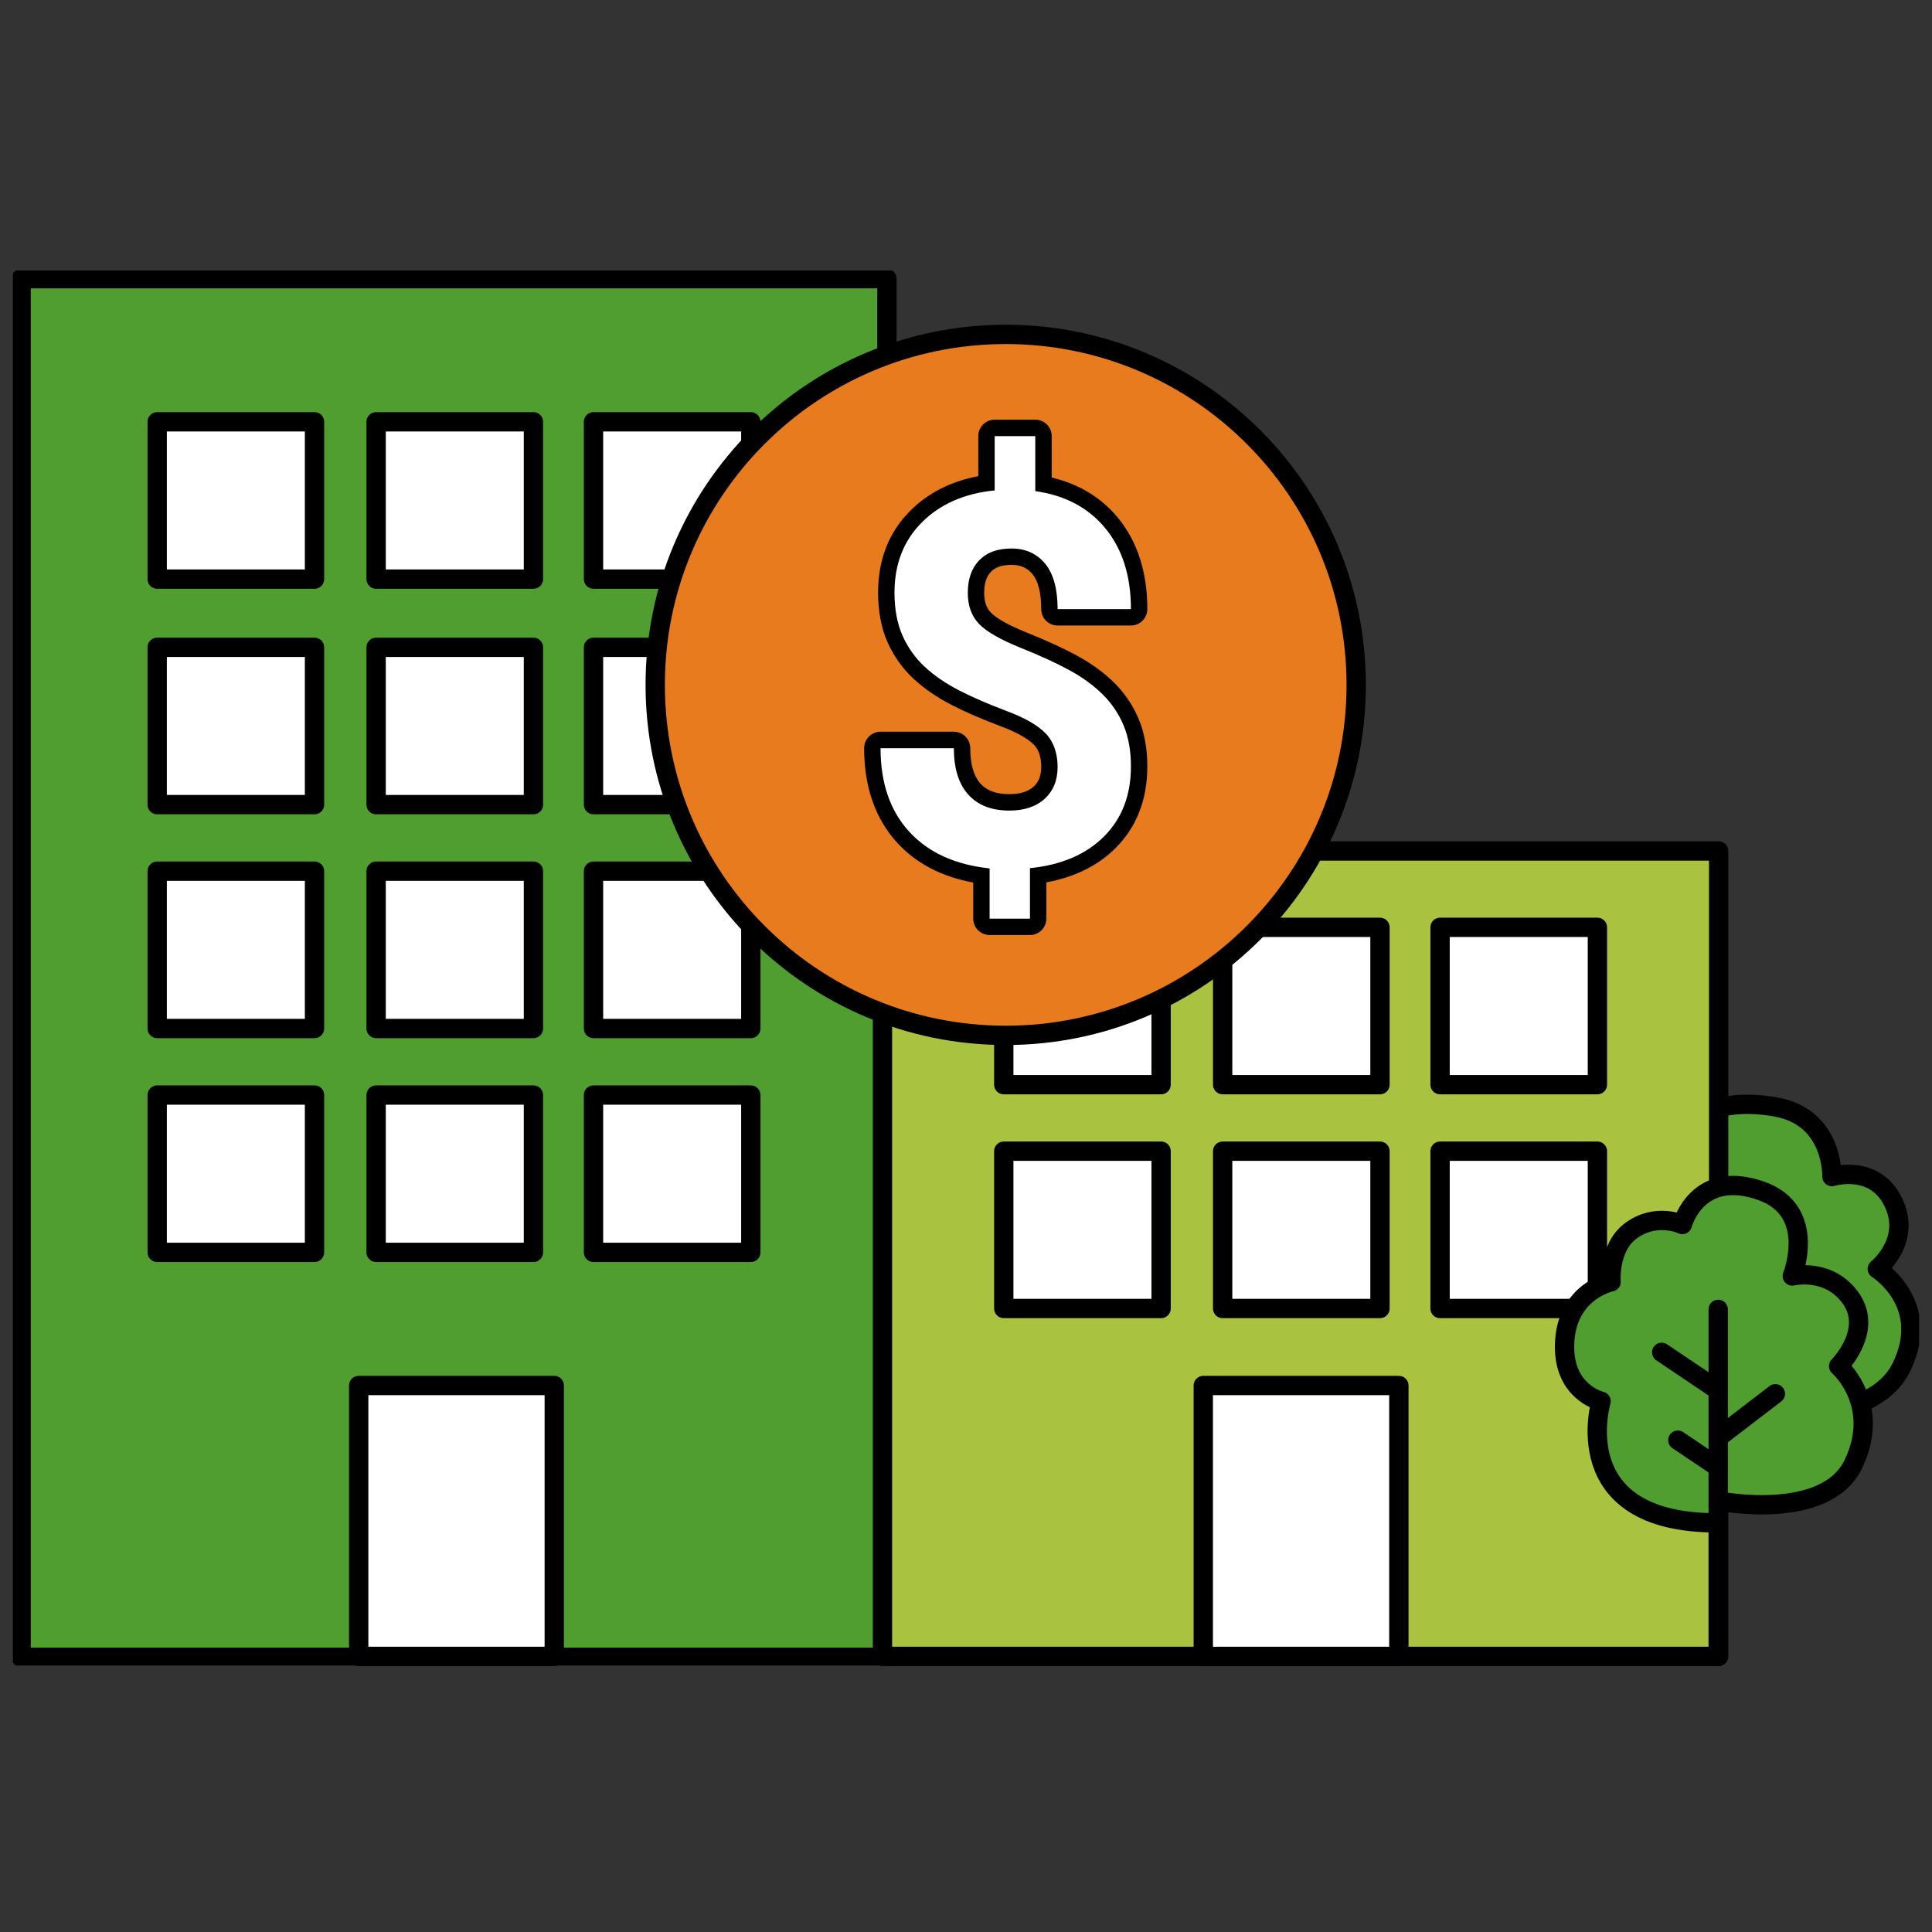 <svg width="150" height="150" viewBox="0 0 150 150" fill="none" xmlns="http://www.w3.org/2000/svg">
<rect x="0" y="0" width="150" height="150" fill="#333333" stroke="none"/>
<g clip-path="url(#clip0_165_2053)">
<path d="M136.509 109.907C136.509 109.907 145.374 110.854 147.65 106.101C150.013 101.172 145.751 98.516 145.751 98.516C145.751 98.516 148.5 96.333 146.967 93.277C145.488 90.331 142.231 91.351 142.231 91.351C142.231 91.351 142.391 86.722 137.839 85.938C131.977 84.932 130.59 88.045 130.59 88.045L129.52 89.531C127.714 90.984 127.911 93.71 127.911 93.71C127.911 93.71 123.901 92.29 123.405 96.863C122.942 101.122 126.598 102.932 126.598 102.932C126.598 102.932 125.008 113.78 136.066 111.294" fill="#509E2F"/>
<path d="M136.509 109.907C136.509 109.907 145.374 110.854 147.65 106.101C150.013 101.172 145.751 98.516 145.751 98.516C145.751 98.516 148.5 96.333 146.967 93.277C145.488 90.331 142.231 91.351 142.231 91.351C142.231 91.351 142.391 86.722 137.839 85.938C131.977 84.932 130.59 88.045 130.59 88.045L129.52 89.531C127.714 90.984 127.911 93.71 127.911 93.71C127.911 93.71 123.901 92.29 123.405 96.863C122.942 101.122 126.598 102.932 126.598 102.932C126.598 102.932 125.008 113.78 136.066 111.294" stroke="black" stroke-width="1.5" stroke-linecap="round" stroke-linejoin="round"/>
<path d="M68.861 21.637H1.637V128.671H68.861V21.637Z" fill="#509E2F" stroke="black" stroke-width="1.5" stroke-linecap="round" stroke-linejoin="round"/>
<path d="M24.419 85.019H12.205V97.233H24.419V85.019Z" fill="white" stroke="black" stroke-width="1.5" stroke-linecap="round" stroke-linejoin="round"/>
<path d="M41.416 85.019H29.202V97.233H41.416V85.019Z" fill="white" stroke="black" stroke-width="1.5" stroke-linecap="round" stroke-linejoin="round"/>
<path d="M58.293 85.019H46.079V97.233H58.293V85.019Z" fill="white" stroke="black" stroke-width="1.5" stroke-linecap="round" stroke-linejoin="round"/>
<path d="M133.436 66.069H68.515V128.604H133.436V66.069Z" fill="#A9C23F" stroke="black" stroke-width="1.5" stroke-linecap="round" stroke-linejoin="round"/>
<path d="M108.607 107.571H93.423V128.604H108.607V107.571Z" fill="white" stroke="black" stroke-width="1.5" stroke-linecap="round" stroke-linejoin="round"/>
<path d="M43.033 107.571H27.849V128.604H43.033V107.571Z" fill="white" stroke="black" stroke-width="1.5" stroke-linecap="round" stroke-linejoin="round"/>
<path d="M24.419 32.748H12.205V44.962H24.419V32.748Z" fill="white" stroke="black" stroke-width="1.5" stroke-linecap="round" stroke-linejoin="round"/>
<path d="M41.416 32.748H29.202V44.962H41.416V32.748Z" fill="white" stroke="black" stroke-width="1.5" stroke-linecap="round" stroke-linejoin="round"/>
<path d="M58.293 32.748H46.079V44.962H58.293V32.748Z" fill="white" stroke="black" stroke-width="1.5" stroke-linecap="round" stroke-linejoin="round"/>
<path d="M24.419 50.258H12.205V62.472H24.419V50.258Z" fill="white" stroke="black" stroke-width="1.5" stroke-linecap="round" stroke-linejoin="round"/>
<path d="M41.416 50.258H29.202V62.472H41.416V50.258Z" fill="white" stroke="black" stroke-width="1.5" stroke-linecap="round" stroke-linejoin="round"/>
<path d="M58.293 50.258H46.079V62.472H58.293V50.258Z" fill="white" stroke="black" stroke-width="1.5" stroke-linecap="round" stroke-linejoin="round"/>
<path d="M24.419 67.638H12.205V79.853H24.419V67.638Z" fill="white" stroke="black" stroke-width="1.5" stroke-linecap="round" stroke-linejoin="round"/>
<path d="M41.416 67.638H29.202V79.853H41.416V67.638Z" fill="white" stroke="black" stroke-width="1.5" stroke-linecap="round" stroke-linejoin="round"/>
<path d="M58.293 67.638H46.079V79.853H58.293V67.638Z" fill="white" stroke="black" stroke-width="1.5" stroke-linecap="round" stroke-linejoin="round"/>
<path d="M90.148 89.378H77.933V101.592H90.148V89.378Z" fill="white" stroke="black" stroke-width="1.5" stroke-linecap="round" stroke-linejoin="round"/>
<path d="M107.141 89.378H94.927V101.592H107.141V89.378Z" fill="white" stroke="black" stroke-width="1.5" stroke-linecap="round" stroke-linejoin="round"/>
<path d="M124.022 89.378H111.807V101.592H124.022V89.378Z" fill="white" stroke="black" stroke-width="1.5" stroke-linecap="round" stroke-linejoin="round"/>
<path d="M90.148 71.998H77.933V84.212H90.148V71.998Z" fill="white" stroke="black" stroke-width="1.5" stroke-linecap="round" stroke-linejoin="round"/>
<path d="M107.141 71.998H94.927V84.212H107.141V71.998Z" fill="white" stroke="black" stroke-width="1.5" stroke-linecap="round" stroke-linejoin="round"/>
<path d="M124.022 71.998H111.807V84.212H124.022V71.998Z" fill="white" stroke="black" stroke-width="1.5" stroke-linecap="round" stroke-linejoin="round"/>
<path d="M78.083 80.386C93.112 80.386 105.295 68.203 105.295 53.174C105.295 38.146 93.112 25.962 78.083 25.962C63.054 25.962 50.871 38.146 50.871 53.174C50.871 68.203 63.054 80.386 78.083 80.386Z" fill="#E77B1E" stroke="black" stroke-width="1.5" stroke-miterlimit="10"/>
<path d="M76.834 71.954C76.484 71.954 76.197 71.671 76.197 71.318V67.978C73.624 67.602 71.578 66.595 70.111 64.979C68.532 63.246 67.728 60.926 67.728 58.08C67.728 57.73 68.012 57.443 68.365 57.443H74.057C74.407 57.443 74.694 57.727 74.694 58.08C74.694 59.476 75.014 60.543 75.644 61.249C76.264 61.949 77.157 62.289 78.37 62.289C79.37 62.289 80.126 62.043 80.68 61.539C81.216 61.05 81.476 60.396 81.476 59.536C81.476 58.62 81.239 57.923 80.753 57.4C80.223 56.837 79.28 56.297 77.95 55.797C76.494 55.251 75.227 54.701 74.181 54.161C73.097 53.608 72.154 52.958 71.371 52.231C70.568 51.484 69.935 50.595 69.488 49.588C69.042 48.582 68.812 47.375 68.812 46.002C68.812 43.619 69.591 41.633 71.125 40.097C72.524 38.697 74.361 37.824 76.59 37.5V33.848C76.59 33.498 76.874 33.211 77.227 33.211H80.38C80.73 33.211 81.016 33.494 81.016 33.848V37.584C83.236 38.004 85.022 39.027 86.329 40.627C87.732 42.346 88.441 44.586 88.441 47.282C88.441 47.632 88.158 47.919 87.805 47.919H82.113C81.763 47.919 81.476 47.635 81.476 47.282C81.476 45.869 81.196 44.816 80.65 44.153C80.123 43.519 79.426 43.213 78.53 43.213C77.633 43.213 76.957 43.449 76.487 43.936C76.01 44.426 75.78 45.109 75.78 46.026C75.78 46.862 76.007 47.502 76.47 47.989C76.984 48.525 77.99 49.095 79.466 49.688C81.046 50.325 82.373 50.935 83.406 51.505C84.466 52.091 85.375 52.764 86.112 53.504C86.865 54.264 87.448 55.144 87.845 56.114C88.242 57.087 88.445 58.227 88.445 59.496C88.445 61.893 87.678 63.872 86.172 65.382C84.792 66.762 82.922 67.628 80.606 67.958V71.314C80.606 71.664 80.323 71.951 79.97 71.951H76.837L76.834 71.954Z" fill="white"/>
<path d="M80.379 33.858V38.13C82.702 38.457 84.522 39.427 85.835 41.036C87.148 42.646 87.805 44.729 87.805 47.292H82.112C82.112 45.715 81.786 44.539 81.139 43.756C80.489 42.976 79.62 42.586 78.53 42.586C77.44 42.586 76.62 42.889 76.027 43.503C75.437 44.112 75.14 44.956 75.14 46.032C75.14 47.029 75.43 47.832 76.007 48.435C76.583 49.038 77.657 49.655 79.226 50.288C80.796 50.918 82.086 51.514 83.099 52.071C84.109 52.631 84.962 53.261 85.659 53.961C86.355 54.664 86.885 55.467 87.255 56.364C87.621 57.264 87.805 58.31 87.805 59.506C87.805 61.739 87.108 63.552 85.718 64.942C84.325 66.335 82.409 67.155 79.966 67.405V71.324H76.833V67.425C74.141 67.135 72.058 66.182 70.581 64.559C69.101 62.939 68.365 60.779 68.365 58.09H74.057C74.057 59.653 74.427 60.853 75.17 61.683C75.913 62.519 76.98 62.932 78.373 62.932C79.53 62.932 80.443 62.626 81.109 62.016C81.779 61.403 82.112 60.58 82.112 59.543C82.112 58.507 81.812 57.61 81.216 56.974C80.616 56.337 79.603 55.747 78.173 55.211C76.743 54.671 75.507 54.137 74.471 53.604C73.434 53.074 72.544 52.461 71.801 51.775C71.058 51.085 70.481 50.275 70.068 49.342C69.655 48.408 69.448 47.299 69.448 46.012C69.448 43.793 70.158 41.973 71.574 40.556C72.994 39.137 74.877 38.31 77.227 38.074V33.858H80.379ZM80.379 32.585H77.227C76.523 32.585 75.954 33.154 75.954 33.858V36.971C73.827 37.37 72.058 38.27 70.674 39.653C69.015 41.313 68.175 43.449 68.175 46.009C68.175 47.472 68.422 48.765 68.905 49.855C69.385 50.938 70.068 51.898 70.934 52.704C71.761 53.471 72.754 54.154 73.891 54.734C74.957 55.284 76.247 55.844 77.723 56.397C79.266 56.977 79.969 57.503 80.289 57.84C80.659 58.233 80.839 58.79 80.839 59.54C80.839 60.43 80.503 60.843 80.249 61.073C79.82 61.463 79.203 61.656 78.37 61.656C77.35 61.656 76.613 61.386 76.12 60.833C75.594 60.243 75.33 59.32 75.33 58.083C75.33 57.38 74.76 56.81 74.057 56.81H68.365C67.662 56.81 67.092 57.38 67.092 58.083C67.092 61.093 67.948 63.556 69.641 65.412C71.104 67.022 73.094 68.065 75.56 68.521V71.321C75.56 72.024 76.13 72.594 76.833 72.594H79.966C80.669 72.594 81.239 72.024 81.239 71.321V68.505C83.445 68.102 85.249 67.205 86.618 65.839C88.251 64.206 89.078 62.073 89.078 59.503C89.078 58.15 88.861 56.93 88.431 55.88C88.001 54.831 87.371 53.884 86.562 53.064C85.782 52.278 84.825 51.571 83.712 50.955C82.652 50.371 81.306 49.752 79.7 49.105C77.966 48.408 77.233 47.879 76.927 47.555C76.58 47.195 76.413 46.695 76.413 46.032C76.413 45.292 76.587 44.752 76.94 44.389C77.287 44.032 77.803 43.859 78.526 43.859C79.25 43.859 79.753 44.086 80.159 44.572C80.609 45.116 80.839 46.032 80.839 47.292C80.839 47.995 81.409 48.565 82.112 48.565H87.805C88.508 48.565 89.078 47.995 89.078 47.292C89.078 44.442 88.318 42.069 86.822 40.233C85.522 38.64 83.785 37.584 81.653 37.077V33.858C81.653 33.154 81.083 32.585 80.379 32.585Z" fill="black"/>
<path d="M133.503 116.546C133.503 116.546 141.742 118.166 143.894 113.67C146.131 109.004 142.751 106.065 142.751 106.065C142.751 106.065 145.498 103.319 143.684 100.782C141.968 98.379 139.152 99.069 139.152 99.069C139.152 99.069 141.188 94.023 136.732 92.454C131.767 90.707 130.617 95.07 130.617 95.07C130.617 95.07 128.581 94.1 126.611 95.567C124.851 96.876 125.088 99.522 125.088 99.522C125.088 99.522 121.785 100.202 121.492 104.025C121.182 108.068 124.308 108.791 124.308 108.791C124.308 108.791 121.472 118.232 133.273 118.232" fill="#509E2F"/>
<path d="M133.503 116.546C133.503 116.546 141.742 118.166 143.894 113.67C146.131 109.004 142.751 106.065 142.751 106.065C142.751 106.065 145.498 103.319 143.684 100.782C141.968 98.379 139.152 99.069 139.152 99.069C139.152 99.069 141.188 94.023 136.732 92.454C131.767 90.707 130.617 95.07 130.617 95.07C130.617 95.07 128.581 94.1 126.611 95.567C124.851 96.876 125.088 99.522 125.088 99.522C125.088 99.522 121.785 100.202 121.492 104.025C121.182 108.068 124.308 108.791 124.308 108.791C124.308 108.791 121.472 118.232 133.273 118.232" stroke="black" stroke-width="1.5" stroke-linecap="round" stroke-linejoin="round"/>
<path d="M133.4 101.659V128.604" stroke="black" stroke-width="1.5" stroke-miterlimit="10" stroke-linecap="round"/>
<path d="M133.417 111.604L137.839 108.211" stroke="black" stroke-width="1.5" stroke-miterlimit="10" stroke-linecap="round"/>
<path d="M133.277 113.84L130.267 111.814" stroke="black" stroke-width="1.5" stroke-miterlimit="10" stroke-linecap="round"/>
<path d="M133.276 107.864L129.014 104.995" stroke="black" stroke-width="1.5" stroke-miterlimit="10" stroke-linecap="round"/>
</g>
<defs>
<clipPath id="clip0_165_2053">
<rect width="148" height="108.307" fill="white" transform="translate(1 21)"/>
</clipPath>
</defs>
</svg>
